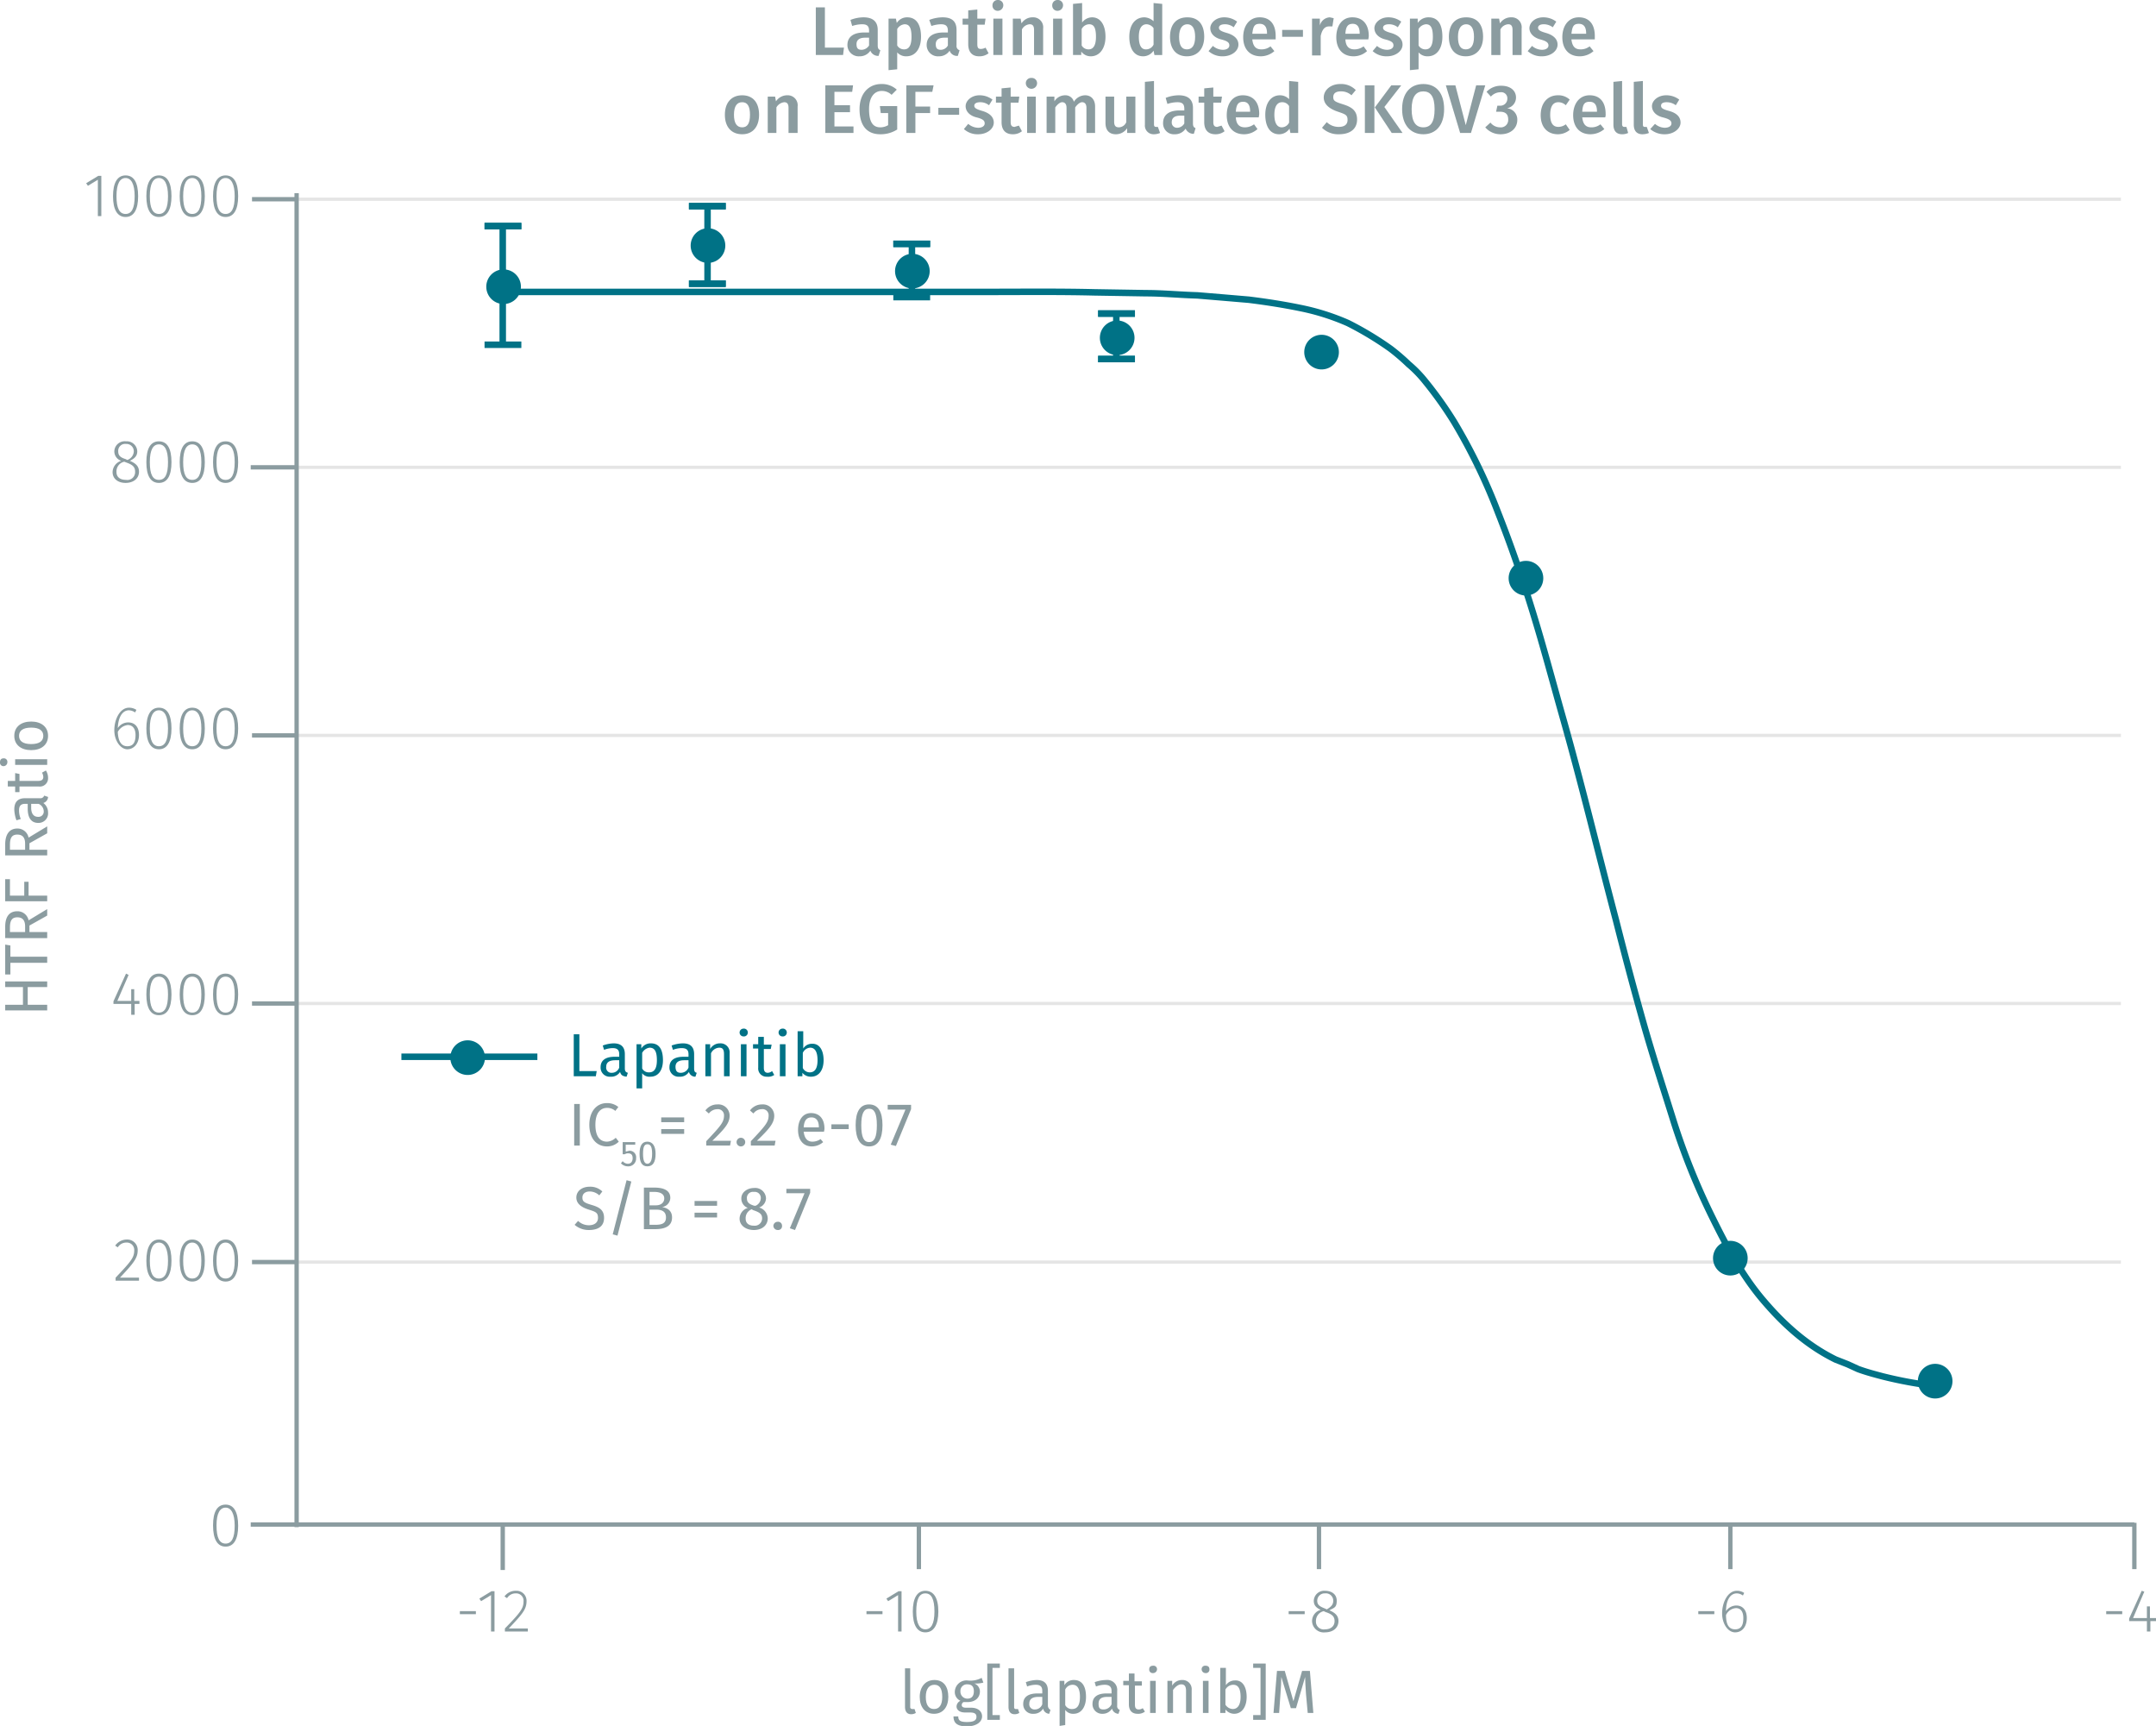 <svg xmlns="http://www.w3.org/2000/svg" xmlns:xlink="http://www.w3.org/1999/xlink" viewBox="0 0 497.9 398.5"><defs><symbol id="_1-deep-blue-circle" data-name="1-deep-blue-circle" viewBox="0 0 8 8"><path d="M8,4A4,4,0,1,1,4,0,4,4,0,0,1,8,4" fill="#007286"/></symbol></defs><title>assay-validation_her2-phospho-y1221-1222-5</title><line x1="68.9" y1="291.4" x2="489.8" y2="291.4" fill="none" stroke="#e5e5e5" stroke-miterlimit="10" stroke-width="0.75"/><line x1="68.9" y1="231.7" x2="489.8" y2="231.7" fill="none" stroke="#e5e5e5" stroke-miterlimit="10" stroke-width="0.75"/><line x1="68.9" y1="169.8" x2="489.8" y2="169.8" fill="none" stroke="#e5e5e5" stroke-miterlimit="10" stroke-width="0.75"/><line x1="68.9" y1="46" x2="489.8" y2="46" fill="none" stroke="#e5e5e5" stroke-miterlimit="10" stroke-width="0.75"/><line x1="68.9" y1="107.9" x2="489.8" y2="107.9" fill="none" stroke="#e5e5e5" stroke-miterlimit="10" stroke-width="0.75"/><g style="isolation:isolate"><g style="isolation:isolate"><path d="M196,11.1l-.2,1.7h-6.3V1.8h2.1v9.3Z" transform="translate(-1.1 -0.1)" fill="#8b9ca0"/><path d="M204.4,11.7,204,13a1.9,1.9,0,0,1-1.9-1.2,2.9,2.9,0,0,1-2.5,1.3,2.6,2.6,0,0,1-2.8-2.6c0-1.9,1.4-2.9,3.9-2.9h1.1V7.2c0-1.1-.5-1.5-1.6-1.5a7.4,7.4,0,0,0-2.3.4l-.4-1.4a8.4,8.4,0,0,1,3-.6c2.3,0,3.3,1.1,3.3,2.9v3.6C203.8,11.3,204,11.5,204.4,11.7Zm-2.6-1.1V8.8h-.9c-1.3,0-2,.5-2,1.5s.4,1.3,1.2,1.3A2.1,2.1,0,0,0,201.8,10.6Z" transform="translate(-1.1 -0.1)" fill="#8b9ca0"/><path d="M213.8,8.6c0,2.6-1.2,4.5-3.4,4.5a2.7,2.7,0,0,1-2.1-.9v3.9l-2,.2V4.4H208l.2,1a2.8,2.8,0,0,1,2.4-1.3C212.8,4.1,213.8,5.9,213.8,8.6Zm-2.2,0c0-2.1-.5-2.9-1.6-2.9a2.2,2.2,0,0,0-1.7,1.1v3.8a1.8,1.8,0,0,0,1.6.9C211,11.5,211.6,10.6,211.6,8.6Z" transform="translate(-1.1 -0.1)" fill="#8b9ca0"/><path d="M222.7,11.7l-.4,1.3a1.8,1.8,0,0,1-1.9-1.2,2.9,2.9,0,0,1-2.5,1.3,2.6,2.6,0,0,1-2.8-2.6c0-1.9,1.4-2.9,3.9-2.9h1V7.2c0-1.1-.5-1.5-1.6-1.5a7.3,7.3,0,0,0-2.2.4l-.5-1.4a8.9,8.9,0,0,1,3.1-.6c2.3,0,3.2,1.1,3.2,2.9v3.6A1,1,0,0,0,222.7,11.7ZM220,10.6V8.8h-.8c-1.3,0-2,.5-2,1.5s.4,1.3,1.2,1.3A1.9,1.9,0,0,0,220,10.6Z" transform="translate(-1.1 -0.1)" fill="#8b9ca0"/><path d="M227.2,13.1c-1.6,0-2.5-1-2.5-2.8V5.8h-1.3V4.4h1.3V2.5l2.1-.2V4.4h1.9l-.2,1.4h-1.7v4.5c0,.8.2,1.1.8,1.1a2.3,2.3,0,0,0,1.1-.3l.7,1.3A3.4,3.4,0,0,1,227.2,13.1Z" transform="translate(-1.1 -0.1)" fill="#8b9ca0"/><path d="M232.8,1.3a1.3,1.3,0,0,1-1.3,1.3,1.2,1.2,0,0,1-1.2-1.3A1.2,1.2,0,0,1,231.5.1,1.2,1.2,0,0,1,232.8,1.3Zm-2.3,11.5V4.4h2.1v8.4Z" transform="translate(-1.1 -0.1)" fill="#8b9ca0"/><path d="M242,6.7v6.1h-2.1V7c0-1-.4-1.3-1-1.3a2.2,2.2,0,0,0-1.8,1.2v5.9H235V4.4h1.8l.2,1.1a3,3,0,0,1,2.6-1.4A2.3,2.3,0,0,1,242,6.7Z" transform="translate(-1.1 -0.1)" fill="#8b9ca0"/><path d="M246.6,1.3a1.3,1.3,0,0,1-1.3,1.3,1.2,1.2,0,0,1-1.2-1.3A1.2,1.2,0,0,1,245.3.1,1.2,1.2,0,0,1,246.6,1.3Zm-2.3,11.5V4.4h2.1v8.4Z" transform="translate(-1.1 -0.1)" fill="#8b9ca0"/><path d="M256.4,8.6c0,2.6-1.3,4.5-3.4,4.5a2.7,2.7,0,0,1-2.2-1.1v.8h-1.9V1l2.1-.2V5.3a2.9,2.9,0,0,1,2.3-1.2C255.2,4.1,256.4,5.8,256.4,8.6Zm-2.2,0c0-2.3-.6-2.9-1.6-2.9a2,2,0,0,0-1.7,1.1v3.8a1.8,1.8,0,0,0,1.6.9C253.5,11.5,254.2,10.7,254.2,8.6Z" transform="translate(-1.1 -0.1)" fill="#8b9ca0"/><path d="M269.5,12.8h-1.8l-.2-1a2.9,2.9,0,0,1-2.4,1.3c-2.1,0-3.2-1.8-3.2-4.5s1.3-4.5,3.5-4.5a3.3,3.3,0,0,1,2.1.9V.8l2,.2Zm-2-2.4V6.6a2.1,2.1,0,0,0-1.6-.9c-1.1,0-1.8.9-1.8,2.9s.6,2.9,1.6,2.9A1.9,1.9,0,0,0,267.5,10.4Z" transform="translate(-1.1 -0.1)" fill="#8b9ca0"/><path d="M279.2,8.6c0,2.7-1.5,4.5-4,4.5s-3.9-1.7-3.9-4.5,1.4-4.5,4-4.5S279.2,5.8,279.2,8.6Zm-5.8,0c0,2,.6,2.9,1.8,2.9s1.9-.9,1.9-2.9-.7-2.9-1.8-2.9S273.4,6.6,273.4,8.6Z" transform="translate(-1.1 -0.1)" fill="#8b9ca0"/><path d="M286.8,5.1,286,6.4a3.2,3.2,0,0,0-2-.7c-.9,0-1.4.3-1.4.8s.4.8,1.8,1.2,2.7,1.2,2.7,2.7-1.6,2.7-3.6,2.7a4.7,4.7,0,0,1-3.3-1.2l1-1.2a3.6,3.6,0,0,0,2.3.9c.9,0,1.5-.4,1.5-1s-.3-1-1.9-1.4-2.5-1.4-2.5-2.6,1.3-2.5,3.2-2.5A4.9,4.9,0,0,1,286.8,5.1Z" transform="translate(-1.1 -0.1)" fill="#8b9ca0"/><path d="M295.7,9.2h-5.4c.2,1.8,1,2.3,2.1,2.3a3.3,3.3,0,0,0,2.1-.7l.9,1.1a4.8,4.8,0,0,1-3.1,1.2c-2.7,0-4.1-1.8-4.1-4.4s1.4-4.6,3.8-4.6,3.7,1.6,3.7,4.3Zm-2-1.4c0-1.4-.5-2.2-1.7-2.2s-1.5.6-1.7,2.3h3.4Z" transform="translate(-1.1 -0.1)" fill="#8b9ca0"/><path d="M302,7V8.6h-4.8V7Z" transform="translate(-1.1 -0.1)" fill="#8b9ca0"/><path d="M309.1,4.3l-.3,1.9H308c-1,0-1.6.8-1.9,2.2v4.5h-2V4.4h1.8V6a2.5,2.5,0,0,1,2.3-1.9Z" transform="translate(-1.1 -0.1)" fill="#8b9ca0"/><path d="M317.1,9.2h-5.3c.1,1.8,1,2.3,2.1,2.3a3.5,3.5,0,0,0,2.1-.7l.8,1.1a4.6,4.6,0,0,1-3.1,1.2c-2.6,0-4-1.8-4-4.4s1.3-4.6,3.7-4.6,3.8,1.6,3.8,4.3C317.2,8.7,317.1,9,317.1,9.2Zm-2-1.4c0-1.4-.5-2.2-1.6-2.2s-1.6.6-1.7,2.3h3.3Z" transform="translate(-1.1 -0.1)" fill="#8b9ca0"/><path d="M324.7,5.1l-.8,1.3a3.2,3.2,0,0,0-2-.7c-.9,0-1.4.3-1.4.8s.4.8,1.8,1.2,2.7,1.2,2.7,2.7-1.6,2.7-3.6,2.7a4.7,4.7,0,0,1-3.3-1.2l1-1.2a3.6,3.6,0,0,0,2.3.9c.9,0,1.5-.4,1.5-1s-.3-1-1.9-1.4-2.5-1.4-2.5-2.6,1.3-2.5,3.2-2.5A4.9,4.9,0,0,1,324.7,5.1Z" transform="translate(-1.1 -0.1)" fill="#8b9ca0"/><path d="M334.2,8.6c0,2.6-1.2,4.5-3.4,4.5a2.7,2.7,0,0,1-2.1-.9v3.9l-2,.2V4.4h1.8v1A3,3,0,0,1,331,4.1C333.3,4.1,334.2,5.9,334.2,8.6Zm-2.2,0c0-2.1-.5-2.9-1.6-2.9a2.2,2.2,0,0,0-1.7,1.1v3.8a1.8,1.8,0,0,0,1.6.9C331.4,11.5,332,10.6,332,8.6Z" transform="translate(-1.1 -0.1)" fill="#8b9ca0"/><path d="M343.6,8.6c0,2.7-1.5,4.5-4,4.5s-3.9-1.7-3.9-4.5,1.4-4.5,4-4.5S343.6,5.8,343.6,8.6Zm-5.8,0c0,2,.6,2.9,1.8,2.9s1.9-.9,1.9-2.9-.7-2.9-1.8-2.9S337.8,6.6,337.8,8.6Z" transform="translate(-1.1 -0.1)" fill="#8b9ca0"/><path d="M352.5,6.7v6.1h-2.1V7c0-1-.4-1.3-1-1.3a2.2,2.2,0,0,0-1.8,1.2v5.9h-2.1V4.4h1.8l.2,1.1a3,3,0,0,1,2.6-1.4A2.3,2.3,0,0,1,352.5,6.7Z" transform="translate(-1.1 -0.1)" fill="#8b9ca0"/><path d="M360.5,5.1l-.8,1.3a3.5,3.5,0,0,0-2.1-.7c-.8,0-1.3.3-1.3.8s.4.8,1.8,1.2,2.7,1.2,2.7,2.7-1.6,2.7-3.6,2.7a4.7,4.7,0,0,1-3.3-1.2l1-1.2a3.6,3.6,0,0,0,2.3.9c.9,0,1.5-.4,1.5-1s-.4-1-1.9-1.4-2.5-1.4-2.5-2.6,1.2-2.5,3.2-2.5A4.9,4.9,0,0,1,360.5,5.1Z" transform="translate(-1.1 -0.1)" fill="#8b9ca0"/><path d="M369.4,9.2H364c.2,1.8,1,2.3,2.1,2.3a3.3,3.3,0,0,0,2.1-.7l.9,1.1a4.8,4.8,0,0,1-3.2,1.2c-2.6,0-4-1.8-4-4.4s1.4-4.6,3.8-4.6,3.7,1.6,3.7,4.3Zm-2-1.4c0-1.4-.5-2.2-1.7-2.2s-1.5.6-1.7,2.3h3.4Z" transform="translate(-1.1 -0.1)" fill="#8b9ca0"/></g><g style="isolation:isolate"><path d="M176.4,26.6c0,2.7-1.4,4.5-3.9,4.5s-4-1.7-4-4.5,1.5-4.5,4-4.5S176.4,23.8,176.4,26.6Zm-5.8,0c0,2,.7,2.9,1.9,2.9s1.8-.9,1.8-2.9-.6-2.9-1.8-2.9S170.6,24.6,170.6,26.6Z" transform="translate(-1.1 -0.1)" fill="#8b9ca0"/><path d="M185.3,24.7v6.1h-2.1V25c0-1-.4-1.3-1-1.3a2.4,2.4,0,0,0-1.8,1.2v5.9h-2V22.4h1.7l.2,1.1a3.1,3.1,0,0,1,2.6-1.4A2.3,2.3,0,0,1,185.3,24.7Z" transform="translate(-1.1 -0.1)" fill="#8b9ca0"/><path d="M193.8,21.3v3.1h3.6V26h-3.6v3.3h4.4v1.5h-6.5v-11h6.4l-.2,1.5Z" transform="translate(-1.1 -0.1)" fill="#8b9ca0"/><path d="M208.2,20.8,207,22a3.2,3.2,0,0,0-2.3-.9c-1.5,0-2.9,1.2-2.9,4.2s.9,4.2,2.6,4.2a3.5,3.5,0,0,0,1.8-.5V26.2h-1.7l-.2-1.6h4V30a7.1,7.1,0,0,1-3.9,1.1c-3.1,0-4.8-2-4.8-5.8s2.3-5.8,5-5.8A5.1,5.1,0,0,1,208.2,20.8Z" transform="translate(-1.1 -0.1)" fill="#8b9ca0"/><path d="M212.5,21.3v3.4h3.4v1.5h-3.4v4.6h-2.1v-11h6.3l-.3,1.5Z" transform="translate(-1.1 -0.1)" fill="#8b9ca0"/><path d="M222.6,25v1.6h-4.8V25Z" transform="translate(-1.1 -0.1)" fill="#8b9ca0"/><path d="M230.3,23.1l-.8,1.3a3.2,3.2,0,0,0-2-.7c-.9,0-1.4.3-1.4.8s.4.8,1.8,1.2,2.7,1.2,2.7,2.7-1.6,2.7-3.6,2.7a4.7,4.7,0,0,1-3.3-1.2l1-1.2a3.6,3.6,0,0,0,2.3.9c.9,0,1.5-.4,1.5-1s-.3-1-1.9-1.4-2.5-1.4-2.5-2.6,1.3-2.5,3.2-2.5A4.9,4.9,0,0,1,230.3,23.1Z" transform="translate(-1.1 -0.1)" fill="#8b9ca0"/><path d="M235,31.1c-1.7,0-2.6-1-2.6-2.8V23.8h-1.3V22.4h1.3V20.5l2.1-.2v2.1h2l-.2,1.4h-1.8v4.5c0,.8.3,1.1.9,1.1l1-.3.7,1.3A3.3,3.3,0,0,1,235,31.1Z" transform="translate(-1.1 -0.1)" fill="#8b9ca0"/><path d="M240.6,19.3a1.3,1.3,0,0,1-1.3,1.3,1.3,1.3,0,0,1-1.3-1.3,1.2,1.2,0,0,1,1.3-1.2A1.2,1.2,0,0,1,240.6,19.3Zm-2.3,11.5V22.4h2v8.4Z" transform="translate(-1.1 -0.1)" fill="#8b9ca0"/><path d="M254,24.7v6.1h-2V25c0-1-.5-1.3-1-1.3s-1.1.5-1.6,1.2v5.9h-2V25c0-1-.5-1.3-1-1.3s-1.1.5-1.6,1.2v5.9h-2V22.4h1.8v1.1a2.9,2.9,0,0,1,2.5-1.4,2,2,0,0,1,2,1.5,3.1,3.1,0,0,1,2.6-1.5C253.1,22.1,254,23.1,254,24.7Z" transform="translate(-1.1 -0.1)" fill="#8b9ca0"/><path d="M261.4,30.8V29.7a3.1,3.1,0,0,1-2.6,1.4c-1.6,0-2.4-1-2.4-2.6V22.4h2v5.8c0,1,.4,1.3,1.1,1.3a1.9,1.9,0,0,0,1.7-1.2V22.4h2.1v8.4Z" transform="translate(-1.1 -0.1)" fill="#8b9ca0"/><path d="M268.1,29.4h.4l.5,1.4a3.7,3.7,0,0,1-1.5.3,2,2,0,0,1-2-2.2V19l2.1-.2v10C267.6,29.2,267.7,29.4,268.1,29.4Z" transform="translate(-1.1 -0.1)" fill="#8b9ca0"/><path d="M277.2,29.7l-.4,1.3a2,2,0,0,1-1.9-1.2,2.9,2.9,0,0,1-2.5,1.3,2.5,2.5,0,0,1-2.7-2.6c0-1.9,1.4-2.9,3.8-2.9h1.1v-.4c0-1.1-.5-1.5-1.6-1.5a7.4,7.4,0,0,0-2.3.4l-.4-1.4a8.4,8.4,0,0,1,3-.6c2.3,0,3.3,1.1,3.3,2.9v3.6C276.6,29.3,276.8,29.5,277.2,29.7Zm-2.6-1.1V26.8h-.9c-1.3,0-2,.5-2,1.5a1.2,1.2,0,0,0,1.2,1.3A1.9,1.9,0,0,0,274.6,28.6Z" transform="translate(-1.1 -0.1)" fill="#8b9ca0"/><path d="M281.8,31.1c-1.7,0-2.6-1-2.6-2.8V23.8h-1.3V22.4h1.3V20.5l2.1-.2v2.1h2l-.2,1.4h-1.8v4.5c0,.8.3,1.1.9,1.1l1-.3.7,1.3A3.3,3.3,0,0,1,281.8,31.1Z" transform="translate(-1.1 -0.1)" fill="#8b9ca0"/><path d="M291.8,27.2h-5.3c.1,1.8,1,2.3,2.1,2.3a3.5,3.5,0,0,0,2.1-.7l.8,1.1a4.6,4.6,0,0,1-3.1,1.2c-2.6,0-4-1.8-4-4.4s1.3-4.6,3.7-4.6,3.8,1.6,3.8,4.3C291.9,26.7,291.8,27,291.8,27.2Zm-2-1.4c0-1.4-.5-2.2-1.6-2.2s-1.6.6-1.7,2.3h3.3Z" transform="translate(-1.1 -0.1)" fill="#8b9ca0"/><path d="M300.9,30.8h-1.8l-.2-1a2.9,2.9,0,0,1-2.4,1.3c-2.1,0-3.2-1.8-3.2-4.5s1.3-4.5,3.4-4.5a2.9,2.9,0,0,1,2.1.9V18.8l2.1.2Zm-2.1-2.4V24.6a1.8,1.8,0,0,0-1.6-.9c-1.1,0-1.8.9-1.8,2.9s.7,2.9,1.7,2.9A1.9,1.9,0,0,0,298.8,28.4Z" transform="translate(-1.1 -0.1)" fill="#8b9ca0"/><path d="M314.2,20.9l-1,1.2a3.5,3.5,0,0,0-2.5-.9c-1,0-1.7.4-1.7,1.3s.4,1.1,2.3,1.7,3.2,1.4,3.2,3.5-1.5,3.4-4.2,3.4a5.3,5.3,0,0,1-3.9-1.5l1.1-1.3a3.9,3.9,0,0,0,2.8,1.1c1.2,0,2-.5,2-1.6s-.4-1.3-2.2-1.9-3.3-1.6-3.3-3.3,1.6-3.1,3.8-3.1A4.7,4.7,0,0,1,314.2,20.9Z" transform="translate(-1.1 -0.1)" fill="#8b9ca0"/><path d="M316.3,30.8v-11h2.2v11Zm8.7,0h-2.5l-3.9-5.9,3.8-5.1h2.3l-3.9,5Z" transform="translate(-1.1 -0.1)" fill="#8b9ca0"/><path d="M334.6,25.3c0,3.7-1.9,5.8-4.8,5.8s-4.9-2.1-4.9-5.8,1.9-5.8,4.9-5.8S334.6,21.6,334.6,25.3Zm-7.5,0c0,3,1,4.2,2.7,4.2s2.6-1.2,2.6-4.2-1-4.1-2.6-4.1S327.1,22.3,327.1,25.3Z" transform="translate(-1.1 -0.1)" fill="#8b9ca0"/><path d="M338.3,30.8l-3.3-11h2.2l2.4,9.2,2.4-9.2h2.1l-3.3,11Z" transform="translate(-1.1 -0.1)" fill="#8b9ca0"/><path d="M351.2,22.6a2.5,2.5,0,0,1-2.1,2.5,2.6,2.6,0,0,1,2.4,2.7c0,1.8-1.4,3.3-3.9,3.3a4.6,4.6,0,0,1-3.5-1.6l1.2-1.1a2.8,2.8,0,0,0,2.2,1.1,1.7,1.7,0,0,0,1.9-1.8c0-1.3-.7-1.8-1.9-1.8h-.9l.3-1.4h.6a1.6,1.6,0,0,0,1.7-1.6,1.4,1.4,0,0,0-1.6-1.5,3,3,0,0,0-2.2,1l-1-1.1a4.5,4.5,0,0,1,3.4-1.4C350,19.9,351.2,21.1,351.2,22.6Z" transform="translate(-1.1 -0.1)" fill="#8b9ca0"/><path d="M363.6,23.1l-.9,1.3a2.5,2.5,0,0,0-1.7-.7c-1.2,0-1.9.9-1.9,2.9s.7,2.8,1.9,2.8a2.9,2.9,0,0,0,1.7-.6l.9,1.3a4.3,4.3,0,0,1-2.7,1c-2.5,0-4-1.7-4-4.4s1.5-4.6,4-4.6A3.8,3.8,0,0,1,363.6,23.1Z" transform="translate(-1.1 -0.1)" fill="#8b9ca0"/><path d="M371.8,27.2h-5.3c.2,1.8,1,2.3,2.1,2.3a3.3,3.3,0,0,0,2.1-.7l.9,1.1a5,5,0,0,1-3.2,1.2c-2.6,0-4-1.8-4-4.4s1.4-4.6,3.8-4.6,3.7,1.6,3.7,4.3A1.9,1.9,0,0,1,371.8,27.2Zm-1.9-1.4c0-1.4-.5-2.2-1.7-2.2s-1.6.6-1.7,2.3h3.4Z" transform="translate(-1.1 -0.1)" fill="#8b9ca0"/><path d="M376.2,29.4h.5l.4,1.4a3.2,3.2,0,0,1-1.4.3c-1.3,0-2-.8-2-2.2V19l2-.2v10C375.7,29.2,375.9,29.4,376.2,29.4Z" transform="translate(-1.1 -0.1)" fill="#8b9ca0"/><path d="M380.9,29.4h.5l.5,1.4a4,4,0,0,1-1.5.3c-1.3,0-2-.8-2-2.2V19l2.1-.2v10C380.5,29.2,380.6,29.4,380.9,29.4Z" transform="translate(-1.1 -0.1)" fill="#8b9ca0"/><path d="M388.9,23.1l-.8,1.3a3.5,3.5,0,0,0-2.1-.7c-.9,0-1.3.3-1.3.8s.3.8,1.8,1.2,2.7,1.2,2.7,2.7-1.7,2.7-3.6,2.7a5,5,0,0,1-3.4-1.2l1.1-1.2a3.6,3.6,0,0,0,2.2.9c1,0,1.6-.4,1.6-1s-.4-1-2-1.4-2.5-1.4-2.5-2.6,1.3-2.5,3.3-2.5A4.9,4.9,0,0,1,388.9,23.1Z" transform="translate(-1.1 -0.1)" fill="#8b9ca0"/></g></g><g style="isolation:isolate"><path d="M111,372.1v.7h-3.7v-.7Z" transform="translate(-1.1 -0.1)" fill="#8b9ca0"/><path d="M114.5,376.8v-8.4l-2.3,1.4-.4-.6,2.8-1.7h.7v9.3Z" transform="translate(-1.1 -0.1)" fill="#8b9ca0"/><path d="M122.7,369.8c0,1.9-1,3-4.1,6.3H123v.7h-5.3v-.7c3.5-3.6,4.3-4.6,4.3-6.2a1.7,1.7,0,0,0-1.8-1.9,2.3,2.3,0,0,0-2,1.1l-.6-.4a3.2,3.2,0,0,1,2.7-1.3A2.3,2.3,0,0,1,122.7,369.8Z" transform="translate(-1.1 -0.1)" fill="#8b9ca0"/></g><g style="isolation:isolate"><path d="M204.9,372.1v.7h-3.7v-.7Z" transform="translate(-1.1 -0.1)" fill="#8b9ca0"/><path d="M208.5,376.8v-8.4l-2.3,1.4-.4-.6,2.8-1.7h.7v9.3Z" transform="translate(-1.1 -0.1)" fill="#8b9ca0"/><path d="M217.8,372.2c0,3.1-1.1,4.8-3,4.8s-2.9-1.7-2.9-4.8,1-4.8,2.9-4.8S217.8,369,217.8,372.2Zm-5.1,0c0,2.8.8,4.1,2.1,4.1s2.1-1.2,2.1-4.1-.7-4.2-2.1-4.2S212.7,369.3,212.7,372.2Z" transform="translate(-1.1 -0.1)" fill="#8b9ca0"/></g><g style="isolation:isolate"><path d="M302.4,372.1v.7h-3.7v-.7Z" transform="translate(-1.1 -0.1)" fill="#8b9ca0"/><path d="M310.2,374.4c0,1.6-1.3,2.6-3.1,2.6a2.7,2.7,0,0,1-3-2.6,2.7,2.7,0,0,1,2-2.6c-1.1-.5-1.6-1.1-1.6-2.1a2.4,2.4,0,0,1,2.6-2.3c1.4,0,2.7.7,2.7,2.3s-.6,1.6-1.7,2.2C309.5,372.5,310.2,373.2,310.2,374.4Zm-.9,0c0-1.1-.6-1.6-2.1-2.1l-.4-.2a2.3,2.3,0,0,0-1.8,2.3,1.8,1.8,0,0,0,2.1,1.9C308.4,376.3,309.3,375.6,309.3,374.4Zm-2.2-2.9.4.2c1-.6,1.5-1.1,1.5-2a1.7,1.7,0,0,0-1.9-1.7,1.7,1.7,0,0,0-1.8,1.7C305.3,370.6,305.8,371,307.1,371.5Z" transform="translate(-1.1 -0.1)" fill="#8b9ca0"/></g><g style="isolation:isolate"><path d="M397,372.1v.7h-3.7v-.7Z" transform="translate(-1.1 -0.1)" fill="#8b9ca0"/><path d="M404.5,373.7c0,2-1.1,3.3-2.7,3.3s-3-1.9-3-4.4,1.3-5.2,3.4-5.2a2.9,2.9,0,0,1,1.7.5l-.3.6a2.4,2.4,0,0,0-1.4-.5c-1.6,0-2.5,1.7-2.5,4.1a2.9,2.9,0,0,1,2.4-1.3C403.4,370.8,404.5,371.7,404.5,373.7Zm-.8,0c0-1.6-.7-2.3-1.7-2.3a2.7,2.7,0,0,0-2.3,1.6c0,2.1.6,3.3,2.1,3.3S403.7,375.2,403.7,373.7Z" transform="translate(-1.1 -0.1)" fill="#8b9ca0"/></g><g style="isolation:isolate"><path d="M491.2,372.1v.7h-3.7v-.7Z" transform="translate(-1.1 -0.1)" fill="#8b9ca0"/><path d="M497.7,374.4v2.4h-.8v-2.4h-4.1v-.6l2.9-6.4.6.2-2.6,6.1h3.2V371h.7v2.7H499v.7Z" transform="translate(-1.1 -0.1)" fill="#8b9ca0"/></g><g style="isolation:isolate"><path d="M56.1,352.4c0,3.1-1,4.8-2.9,4.8s-2.9-1.7-2.9-4.9,1-4.8,2.9-4.8S56.1,349.2,56.1,352.4Zm-5-.1c0,2.9.7,4.2,2.1,4.2s2.1-1.3,2.1-4.1-.8-4.2-2.1-4.2S51.1,349.5,51.1,352.3Z" transform="translate(-1.1 -0.1)" fill="#8b9ca0"/></g><g style="isolation:isolate"><path d="M32.9,288.8c0,1.8-1,3-4.1,6.3h4.4v.7H27.8v-.7c3.5-3.7,4.3-4.6,4.3-6.3a1.7,1.7,0,0,0-1.8-1.8,2.3,2.3,0,0,0-2,1.1l-.6-.4a3.3,3.3,0,0,1,2.7-1.4A2.4,2.4,0,0,1,32.9,288.8Z" transform="translate(-1.1 -0.1)" fill="#8b9ca0"/><path d="M40.7,291.2c0,3.1-1,4.8-2.9,4.8s-2.9-1.7-2.9-4.8,1-4.9,2.9-4.9S40.7,288,40.7,291.2Zm-5,0c0,2.8.7,4.1,2.1,4.1s2.1-1.3,2.1-4.1-.8-4.2-2.1-4.2S35.7,288.3,35.7,291.2Z" transform="translate(-1.1 -0.1)" fill="#8b9ca0"/><path d="M48.4,291.2c0,3.1-1,4.8-2.9,4.8s-2.9-1.7-2.9-4.8,1-4.9,2.9-4.9S48.4,288,48.4,291.2Zm-5,0c0,2.8.7,4.1,2.1,4.1s2.1-1.3,2.1-4.1-.8-4.2-2.1-4.2S43.4,288.3,43.4,291.2Z" transform="translate(-1.1 -0.1)" fill="#8b9ca0"/><path d="M56.1,291.2c0,3.1-1,4.8-2.9,4.8s-2.9-1.7-2.9-4.8,1-4.9,2.9-4.9S56.1,288,56.1,291.2Zm-5,0c0,2.8.7,4.1,2.1,4.1s2.1-1.3,2.1-4.1-.8-4.2-2.1-4.2S51.1,288.3,51.1,291.2Z" transform="translate(-1.1 -0.1)" fill="#8b9ca0"/></g><g style="isolation:isolate"><path d="M32.2,231.9v2.5h-.8v-2.5H27.3v-.6l2.9-6.4.6.3-2.6,6h3.2v-2.7h.7v2.7h1.2v.7Z" transform="translate(-1.1 -0.1)" fill="#8b9ca0"/><path d="M40.7,229.7c0,3.2-1,4.8-2.9,4.8s-2.9-1.6-2.9-4.8,1-4.8,2.9-4.8S40.7,226.6,40.7,229.7Zm-5,0c0,2.9.7,4.2,2.1,4.2s2.1-1.3,2.1-4.2-.8-4.1-2.1-4.1S35.7,226.8,35.7,229.7Z" transform="translate(-1.1 -0.1)" fill="#8b9ca0"/><path d="M48.4,229.7c0,3.2-1,4.8-2.9,4.8s-2.9-1.6-2.9-4.8,1-4.8,2.9-4.8S48.4,226.6,48.4,229.7Zm-5,0c0,2.9.7,4.2,2.1,4.2s2.1-1.3,2.1-4.2-.8-4.1-2.1-4.1S43.4,226.8,43.4,229.7Z" transform="translate(-1.1 -0.1)" fill="#8b9ca0"/><path d="M56.1,229.7c0,3.2-1,4.8-2.9,4.8s-2.9-1.6-2.9-4.8,1-4.8,2.9-4.8S56.1,226.6,56.1,229.7Zm-5,0c0,2.9.7,4.2,2.1,4.2s2.1-1.3,2.1-4.2-.8-4.1-2.1-4.1S51.1,226.8,51.1,229.7Z" transform="translate(-1.1 -0.1)" fill="#8b9ca0"/></g><g style="isolation:isolate"><path d="M33.2,169.8c0,2-1.2,3.3-2.7,3.3s-3-1.9-3-4.4,1.3-5.2,3.4-5.2a3.1,3.1,0,0,1,1.7.5l-.3.6a2.7,2.7,0,0,0-1.4-.5c-1.6,0-2.5,1.7-2.6,4.1a2.9,2.9,0,0,1,2.4-1.3C32.1,166.9,33.2,167.8,33.2,169.8Zm-.8,0c0-1.6-.8-2.3-1.8-2.3a3,3,0,0,0-2.3,1.6c.1,2,.7,3.3,2.2,3.3S32.4,171.3,32.4,169.8Z" transform="translate(-1.1 -0.1)" fill="#8b9ca0"/><path d="M40.7,168.3c0,3.1-1,4.8-2.9,4.8s-2.9-1.7-2.9-4.8,1-4.8,2.9-4.8S40.7,165.1,40.7,168.3Zm-5,0c0,2.8.7,4.1,2.1,4.1s2.1-1.3,2.1-4.1-.8-4.2-2.1-4.2S35.7,165.4,35.7,168.3Z" transform="translate(-1.1 -0.1)" fill="#8b9ca0"/><path d="M48.4,168.3c0,3.1-1,4.8-2.9,4.8s-2.9-1.7-2.9-4.8,1-4.8,2.9-4.8S48.4,165.1,48.4,168.3Zm-5,0c0,2.8.7,4.1,2.1,4.1s2.1-1.3,2.1-4.1-.8-4.2-2.1-4.2S43.4,165.4,43.4,168.3Z" transform="translate(-1.1 -0.1)" fill="#8b9ca0"/><path d="M56.1,168.3c0,3.1-1,4.8-2.9,4.8s-2.9-1.7-2.9-4.8,1-4.8,2.9-4.8S56.1,165.1,56.1,168.3Zm-5,0c0,2.8.7,4.1,2.1,4.1s2.1-1.3,2.1-4.1-.8-4.2-2.1-4.2S51.1,165.4,51.1,168.3Z" transform="translate(-1.1 -0.1)" fill="#8b9ca0"/></g><g style="isolation:isolate"><path d="M33.2,109c0,1.6-1.3,2.6-3.1,2.6s-3-1-3-2.5a2.8,2.8,0,0,1,2-2.6,2.3,2.3,0,0,1-1.6-2.2,2.4,2.4,0,0,1,2.7-2.3,2.4,2.4,0,0,1,2.6,2.3c0,1-.5,1.6-1.7,2.2C32.5,107.1,33.2,107.8,33.2,109Zm-.9,0c0-1.1-.6-1.6-2-2.1l-.5-.2a2.3,2.3,0,0,0-1.8,2.4c0,1.2.9,1.8,2.2,1.8A1.8,1.8,0,0,0,32.3,109Zm-2.2-2.9.4.2a2.2,2.2,0,0,0,1.5-2,1.7,1.7,0,0,0-1.8-1.7,1.6,1.6,0,0,0-1.8,1.7C28.4,105.2,28.8,105.7,30.1,106.1Z" transform="translate(-1.1 -0.1)" fill="#8b9ca0"/><path d="M40.7,106.8c0,3.2-1,4.8-2.9,4.8s-2.9-1.6-2.9-4.8,1-4.8,2.9-4.8S40.7,103.6,40.7,106.8Zm-5,0c0,2.9.7,4.1,2.1,4.1s2.1-1.2,2.1-4.1-.8-4.1-2.1-4.1S35.7,103.9,35.7,106.8Z" transform="translate(-1.1 -0.1)" fill="#8b9ca0"/><path d="M48.4,106.8c0,3.2-1,4.8-2.9,4.8s-2.9-1.6-2.9-4.8,1-4.8,2.9-4.8S48.4,103.6,48.4,106.8Zm-5,0c0,2.9.7,4.1,2.1,4.1s2.1-1.2,2.1-4.1-.8-4.1-2.1-4.1S43.4,103.9,43.4,106.8Z" transform="translate(-1.1 -0.1)" fill="#8b9ca0"/><path d="M56.1,106.8c0,3.2-1,4.8-2.9,4.8s-2.9-1.6-2.9-4.8,1-4.8,2.9-4.8S56.1,103.6,56.1,106.8Zm-5,0c0,2.9.7,4.1,2.1,4.1s2.1-1.2,2.1-4.1-.8-4.1-2.1-4.1S51.1,103.9,51.1,106.8Z" transform="translate(-1.1 -0.1)" fill="#8b9ca0"/></g><g style="isolation:isolate"><path d="M23.7,50V41.6L21.4,43l-.4-.6,2.8-1.7h.7V50Z" transform="translate(-1.1 -0.1)" fill="#8b9ca0"/><path d="M33,45.4c0,3.1-1,4.8-2.9,4.8s-2.9-1.7-2.9-4.8,1-4.8,2.9-4.8S33,42.2,33,45.4Zm-5,0c0,2.8.7,4.1,2.1,4.1s2.1-1.3,2.1-4.1-.8-4.2-2.1-4.2S28,42.5,28,45.4Z" transform="translate(-1.1 -0.1)" fill="#8b9ca0"/><path d="M40.7,45.4c0,3.1-1,4.8-2.9,4.8s-2.9-1.7-2.9-4.8,1-4.8,2.9-4.8S40.7,42.2,40.7,45.4Zm-5,0c0,2.8.7,4.1,2.1,4.1s2.1-1.3,2.1-4.1-.8-4.2-2.1-4.2S35.7,42.5,35.7,45.4Z" transform="translate(-1.1 -0.1)" fill="#8b9ca0"/><path d="M48.4,45.4c0,3.1-1,4.8-2.9,4.8s-2.9-1.7-2.9-4.8,1-4.8,2.9-4.8S48.4,42.2,48.4,45.4Zm-5,0c0,2.8.7,4.1,2.1,4.1s2.1-1.3,2.1-4.1-.8-4.2-2.1-4.2S43.4,42.5,43.4,45.4Z" transform="translate(-1.1 -0.1)" fill="#8b9ca0"/><path d="M56.1,45.4c0,3.1-1,4.8-2.9,4.8s-2.9-1.7-2.9-4.8,1-4.8,2.9-4.8S56.1,42.2,56.1,45.4Zm-5,0c0,2.8.7,4.1,2.1,4.1s2.1-1.3,2.1-4.1-.8-4.2-2.1-4.2S51.1,42.5,51.1,45.4Z" transform="translate(-1.1 -0.1)" fill="#8b9ca0"/></g><line x1="116.1" y1="52.2" x2="116.1" y2="79.6" fill="none" stroke="#007286" stroke-miterlimit="10" stroke-width="1.5"/><line x1="111.9" y1="52.2" x2="120.4" y2="52.2" fill="none" stroke="#007286" stroke-miterlimit="10" stroke-width="1.5"/><line x1="120.4" y1="52.2" x2="111.9" y2="52.2" fill="none" stroke="#007286" stroke-miterlimit="10" stroke-width="1.5"/><line x1="120.4" y1="79.6" x2="111.9" y2="79.6" fill="none" stroke="#007286" stroke-miterlimit="10" stroke-width="1.5"/><line x1="163.4" y1="47.6" x2="163.4" y2="65.5" fill="none" stroke="#007286" stroke-miterlimit="10" stroke-width="1.5"/><line x1="159.1" y1="47.6" x2="167.6" y2="47.6" fill="none" stroke="#007286" stroke-miterlimit="10" stroke-width="1.5"/><line x1="167.6" y1="47.6" x2="159.1" y2="47.6" fill="none" stroke="#007286" stroke-miterlimit="10" stroke-width="1.5"/><line x1="159.1" y1="65.5" x2="167.6" y2="65.5" fill="none" stroke="#007286" stroke-miterlimit="10" stroke-width="1.5"/><line x1="167.6" y1="65.5" x2="159.1" y2="65.5" fill="none" stroke="#007286" stroke-miterlimit="10" stroke-width="1.5"/><line x1="210.6" y1="56.3" x2="210.6" y2="68.6" fill="none" stroke="#007286" stroke-miterlimit="10" stroke-width="1.5"/><line x1="206.3" y1="56.3" x2="214.8" y2="56.3" fill="none" stroke="#007286" stroke-miterlimit="10" stroke-width="1.5"/><line x1="214.8" y1="56.3" x2="206.3" y2="56.3" fill="none" stroke="#007286" stroke-miterlimit="10" stroke-width="1.5"/><line x1="214.8" y1="68.6" x2="206.3" y2="68.6" fill="none" stroke="#007286" stroke-miterlimit="10" stroke-width="1.5"/><line x1="257.8" y1="72.4" x2="257.8" y2="82.9" fill="none" stroke="#007286" stroke-miterlimit="10" stroke-width="1.5"/><line x1="253.6" y1="72.4" x2="262.1" y2="72.4" fill="none" stroke="#007286" stroke-miterlimit="10" stroke-width="1.5"/><line x1="262.1" y1="72.4" x2="253.6" y2="72.4" fill="none" stroke="#007286" stroke-miterlimit="10" stroke-width="1.5"/><line x1="253.6" y1="82.9" x2="262.1" y2="82.9" fill="none" stroke="#007286" stroke-miterlimit="10" stroke-width="1.5"/><line x1="262.1" y1="82.9" x2="253.6" y2="82.9" fill="none" stroke="#007286" stroke-miterlimit="10" stroke-width="1.5"/><path d="M447.8,320.1a95.8,95.8,0,0,1-11.9-2.2c-1.9-.5-3.8-1-5.7-1.7l-2.4-1.1L425,314c-6.7-3.3-12.1-8.2-16.9-13.9s-8.3-12.3-11.6-19a157.7,157.7,0,0,1-8.8-21.8c-2.4-7.7-4.9-15.3-7.1-23.1s-4.3-15.7-6.3-23.6c-4.2-15.9-8-31.8-12.5-47.6-2.2-7.8-4.3-15.7-6.7-23.5s-5.1-15.6-8.1-23.2a133.1,133.1,0,0,0-10.1-20.8,89,89,0,0,0-6.7-9.4,27.9,27.9,0,0,0-3.8-3.9,47.1,47.1,0,0,0-4.2-3.6,74.9,74.9,0,0,0-9.8-5.9,53.1,53.1,0,0,0-11.1-3.5c-3.9-.8-7.8-1.4-11.8-1.9l-5.9-.5-6-.5c-3.9-.1-7.9-.5-11.8-.5l-12.1-.2c-8.3-.2-16.5-.1-24.8-.1H117.1" transform="translate(-1.1 -0.1)" fill="none" stroke="#007286" stroke-miterlimit="10" stroke-width="1.5"/><g style="isolation:isolate"><path d="M211.8,394.7h.5l.3.9a2,2,0,0,1-1.1.3c-.9,0-1.4-.6-1.4-1.7v-8.9h1.2v9C211.3,394.5,211.5,394.7,211.8,394.7Z" transform="translate(-1.1 -0.1)" fill="#8b9ca0"/><path d="M220.1,391.9c0,2.3-1.2,3.9-3.3,3.9s-3.3-1.6-3.3-3.9,1.3-3.9,3.4-3.9S220.1,389.5,220.1,391.9Zm-5.2,0c0,1.9.7,2.8,1.9,2.8s1.9-.9,1.9-2.8-.6-2.8-1.8-2.8S214.9,390,214.9,391.9Z" transform="translate(-1.1 -0.1)" fill="#8b9ca0"/><path d="M226.1,388.8a2,2,0,0,1,1.3,1.8c0,1.5-1.1,2.5-2.9,2.5h-.9a.8.8,0,0,0-.4.7c0,.3.2.6,1,.6h1.2c1.5,0,2.5.8,2.5,2s-1.2,2.3-3.5,2.3-3.1-.8-3.1-2.3h1.1c0,.9.4,1.3,2,1.3s2.2-.4,2.2-1.2-.6-1-1.5-1H224c-1.4,0-2-.7-2-1.4a1.5,1.5,0,0,1,.9-1.3,2.2,2.2,0,0,1-1.3-2.1,2.7,2.7,0,0,1,2.9-2.6,5.5,5.5,0,0,0,3.3-.6l.4,1.1A6.6,6.6,0,0,1,226.1,388.8Zm-3.2,1.8a1.6,1.6,0,0,0,1.6,1.7c1,0,1.5-.6,1.5-1.7s-.5-1.6-1.5-1.6A1.5,1.5,0,0,0,222.9,390.6Z" transform="translate(-1.1 -0.1)" fill="#8b9ca0"/><path d="M230.3,385.2v10.9H232v1.1h-2.9v-13H232v1Z" transform="translate(-1.1 -0.1)" fill="#8b9ca0"/><path d="M235.7,394.7h.5l.3.9a2,2,0,0,1-1.1.3c-.9,0-1.4-.6-1.4-1.7v-8.9h1.3v9C235.3,394.5,235.4,394.7,235.7,394.7Z" transform="translate(-1.1 -0.1)" fill="#8b9ca0"/><path d="M243.7,394.9l-.3.9a1.5,1.5,0,0,1-1.4-1.2,2.5,2.5,0,0,1-2.2,1.2,2.2,2.2,0,0,1-2.4-2.3c0-1.6,1.2-2.4,3.3-2.4h1.1v-.6c0-1-.5-1.4-1.5-1.4a5.4,5.4,0,0,0-2,.4l-.3-1a7.9,7.9,0,0,1,2.5-.5c1.8,0,2.6.9,2.6,2.5v3.4A1.1,1.1,0,0,0,243.7,394.9Zm-1.9-1.3v-1.7h-.9c-1.4,0-2.1.5-2.1,1.6a1.2,1.2,0,0,0,1.3,1.3A1.8,1.8,0,0,0,241.8,393.6Z" transform="translate(-1.1 -0.1)" fill="#8b9ca0"/><path d="M251.9,391.9c0,2.2-1,3.9-2.9,3.9a2.2,2.2,0,0,1-1.9-.9v3.5l-1.3.2V388.2h1.1v1a2.5,2.5,0,0,1,2.2-1.2C251.1,388,251.9,389.6,251.9,391.9Zm-1.4,0c0-1.9-.6-2.8-1.7-2.8a1.9,1.9,0,0,0-1.7,1.1v3.6a1.7,1.7,0,0,0,1.6.9C249.9,394.7,250.5,393.8,250.5,391.9Z" transform="translate(-1.1 -0.1)" fill="#8b9ca0"/><path d="M259.7,394.9l-.3.9a1.6,1.6,0,0,1-1.5-1.2,2.5,2.5,0,0,1-2.2,1.2,2.2,2.2,0,0,1-2.3-2.3c0-1.6,1.2-2.4,3.2-2.4h1.2v-.6c0-1-.6-1.4-1.6-1.4a5.8,5.8,0,0,0-2,.4l-.3-1a8,8,0,0,1,2.6-.5,2.3,2.3,0,0,1,2.6,2.5v3.4A.9.9,0,0,0,259.7,394.9Zm-1.9-1.3v-1.7h-1c-1.4,0-2,.5-2,1.6s.4,1.3,1.2,1.3A2,2,0,0,0,257.8,393.6Z" transform="translate(-1.1 -0.1)" fill="#8b9ca0"/><path d="M263.8,395.8c-1.3,0-2-.8-2-2.2v-4.4h-1.3v-1h1.3v-1.7h1.3v1.8h1.7v1h-1.6v4.4c0,.7.2,1.1.9,1.1a1.6,1.6,0,0,0,.9-.3l.5.8A2.5,2.5,0,0,1,263.8,395.8Z" transform="translate(-1.1 -0.1)" fill="#8b9ca0"/><path d="M268.3,385.5a.9.9,0,0,1-.9.9.8.8,0,0,1-.9-.9c0-.5.3-.8.9-.8A.8.8,0,0,1,268.3,385.5Zm-1.6,10.1v-7.4H268v7.4Z" transform="translate(-1.1 -0.1)" fill="#8b9ca0"/><path d="M276.3,390.3v5.3H275v-5.1c0-1.1-.4-1.5-1.1-1.5s-1.4.6-1.9,1.3v5.3h-1.3v-7.4h1.1v1.1a2.6,2.6,0,0,1,2.3-1.3A2.1,2.1,0,0,1,276.3,390.3Z" transform="translate(-1.1 -0.1)" fill="#8b9ca0"/><path d="M280.4,385.5a.8.8,0,0,1-.9.9.9.9,0,0,1-.9-.9.8.8,0,0,1,.9-.8C280.1,384.7,280.4,385,280.4,385.5Zm-1.5,10.1v-7.4h1.3v7.4Z" transform="translate(-1.1 -0.1)" fill="#8b9ca0"/><path d="M289,391.9c0,2.3-1.1,3.9-2.9,3.9a2.6,2.6,0,0,1-2-1v.8h-1.2V385.2h1.3v4a2.5,2.5,0,0,1,2.1-1.1C287.9,388,289,389.4,289,391.9Zm-1.4,0c0-2.1-.7-2.8-1.7-2.8a2.1,2.1,0,0,0-1.8,1.1v3.5a2.1,2.1,0,0,0,1.7,1C286.8,394.7,287.6,393.9,287.6,391.9Z" transform="translate(-1.1 -0.1)" fill="#8b9ca0"/><path d="M290.5,397.2v-1.1h1.7V385.2h-1.7v-1h2.9v13Z" transform="translate(-1.1 -0.1)" fill="#8b9ca0"/><path d="M303.1,395.6l-.4-4.4c-.1-1.5-.2-3.1-.2-3.9l-2.1,7.2h-1.2l-2.2-7.2c0,1.1-.1,2.6-.2,4l-.3,4.3h-1.3l.8-9.7h1.8l2,7,2-7h1.8l.8,9.7Z" transform="translate(-1.1 -0.1)" fill="#8b9ca0"/></g><g style="isolation:isolate"><path d="M7.5,232.1H12v1.3H2.3v-1.3H6.4V228H2.3v-1.3H12V228H7.5Z" transform="translate(-1.1 -0.1)" fill="#8b9ca0"/><path d="M3.5,221H12v1.4H3.5v2.7H2.3v-6.9l1.2.2Z" transform="translate(-1.1 -0.1)" fill="#8b9ca0"/><path d="M7.9,215.3H12v1.4H2.3v-2.6c0-2.4,1-3.6,2.8-3.6a2.6,2.6,0,0,1,2.6,2.1L12,210v1.5l-4.1,2.3Zm-2.8-3.4c-1.2,0-1.7.7-1.7,2.3v1.1H6.9V214C6.9,212.7,6.4,211.9,5.1,211.9Z" transform="translate(-1.1 -0.1)" fill="#8b9ca0"/><path d="M3.4,206.9H6.7v-3.2h1v3.2H12v1.3H2.3v-5.1H3.4Z" transform="translate(-1.1 -0.1)" fill="#8b9ca0"/><path d="M7.9,196.3H12v1.3H2.3v-2.5c0-2.4,1-3.7,2.8-3.7a2.6,2.6,0,0,1,2.6,2.1l4.3-2.6v1.6l-4.1,2.3Zm-2.8-3.5c-1.2,0-1.7.7-1.7,2.3v1.2H6.9v-1.4C6.9,193.6,6.4,192.8,5.1,192.8Z" transform="translate(-1.1 -0.1)" fill="#8b9ca0"/><path d="M11.3,183.8l.9.3a1.5,1.5,0,0,1-1.1,1.4,2.7,2.7,0,0,1,1.1,2.2,2.2,2.2,0,0,1-2.3,2.4c-1.6,0-2.4-1.2-2.4-3.3v-1.1H6.9c-1,0-1.4.5-1.4,1.5a5.1,5.1,0,0,0,.4,2l-1,.3a7.9,7.9,0,0,1-.5-2.5c0-1.8.9-2.6,2.5-2.6h3.4A.9.9,0,0,0,11.3,183.8ZM10,185.7H8.3v.9c0,1.4.6,2.1,1.6,2.1a1.2,1.2,0,0,0,1.3-1.3A1.9,1.9,0,0,0,10,185.7Z" transform="translate(-1.1 -0.1)" fill="#8b9ca0"/><path d="M12.2,179.7a1.9,1.9,0,0,1-2.1,2H5.6V183h-1v-1.3H2.9v-1.3H4.6v-1.8l1,.2v1.6H10c.7,0,1.1-.3,1.1-.9a2.2,2.2,0,0,0-.3-1l.9-.5A3.1,3.1,0,0,1,12.2,179.7Z" transform="translate(-1.1 -0.1)" fill="#8b9ca0"/><path d="M1.9,175.2a.8.8,0,0,1,.9.9.9.9,0,0,1-.9.9.8.8,0,0,1-.8-.9C1.1,175.5,1.4,175.2,1.9,175.2ZM12,176.7H4.6v-1.3H12Z" transform="translate(-1.1 -0.1)" fill="#8b9ca0"/><path d="M8.3,166.7c2.3,0,3.9,1.2,3.9,3.3s-1.6,3.3-3.9,3.3-3.9-1.2-3.9-3.3S6,166.7,8.3,166.7Zm0,5.2c1.9,0,2.8-.7,2.8-1.9s-.9-1.9-2.8-1.9-2.8.7-2.8,1.9S6.4,171.9,8.3,171.9Z" transform="translate(-1.1 -0.1)" fill="#8b9ca0"/></g><line x1="68.5" y1="44.6" x2="68.5" y2="352.6" fill="none" stroke="#8b9ca0" stroke-miterlimit="10"/><line x1="492.9" y1="352" x2="68.1" y2="352" fill="none" stroke="#8b9ca0" stroke-miterlimit="10"/><g style="isolation:isolate"><path d="M138.9,247.4l-.2,1.2h-5.1v-9.7h1.3v8.5Z" transform="translate(-1.1 -0.1)" fill="#007286"/><path d="M146.1,247.8l-.3.9c-.8-.1-1.3-.3-1.5-1.1a2.4,2.4,0,0,1-2.2,1.1,2.1,2.1,0,0,1-2.3-2.2c0-1.6,1.2-2.4,3.2-2.4h1.1v-.6c0-1-.5-1.4-1.5-1.4a5.8,5.8,0,0,0-2,.4l-.3-1a7.9,7.9,0,0,1,2.5-.5c1.8,0,2.6.9,2.6,2.5v3.3C145.4,247.5,145.7,247.7,146.1,247.8Zm-2-1.2v-1.7h-.9q-2.1,0-2.1,1.5a1.2,1.2,0,0,0,1.3,1.4A1.8,1.8,0,0,0,144.1,246.6Z" transform="translate(-1.1 -0.1)" fill="#007286"/><path d="M154.2,244.9c0,2.2-1,3.8-2.9,3.8a2.1,2.1,0,0,1-1.9-.8v3.5h-1.3V241.2h1.1v1a2.5,2.5,0,0,1,2.2-1.2C153.4,241,154.2,242.5,154.2,244.9Zm-1.4,0c0-2-.5-2.9-1.7-2.9a2.3,2.3,0,0,0-1.7,1.2v3.6a1.7,1.7,0,0,0,1.6.9C152.2,247.7,152.8,246.8,152.8,244.9Z" transform="translate(-1.1 -0.1)" fill="#007286"/><path d="M162,247.8l-.3.9a1.5,1.5,0,0,1-1.5-1.1,2.4,2.4,0,0,1-2.2,1.1,2.1,2.1,0,0,1-2.3-2.2c0-1.6,1.2-2.4,3.2-2.4h1.2v-.6c0-1-.5-1.4-1.6-1.4a5.8,5.8,0,0,0-2,.4l-.3-1a8,8,0,0,1,2.6-.5c1.8,0,2.6.9,2.6,2.5v3.3C161.4,247.5,161.6,247.7,162,247.8Zm-1.9-1.2v-1.7h-1c-1.3,0-2,.5-2,1.5s.4,1.4,1.2,1.4A1.9,1.9,0,0,0,160.1,246.6Z" transform="translate(-1.1 -0.1)" fill="#007286"/><path d="M169.6,243.3v5.3h-1.3v-5.1c0-1.2-.4-1.5-1.1-1.5a2.2,2.2,0,0,0-1.9,1.3v5.3H164v-7.4h1.1v1.1a2.6,2.6,0,0,1,2.3-1.3A2.1,2.1,0,0,1,169.6,243.3Z" transform="translate(-1.1 -0.1)" fill="#007286"/><path d="M173.8,238.5a.9.9,0,0,1-1,.9.9.9,0,0,1,0-1.8A.9.9,0,0,1,173.8,238.5Zm-1.6,10.1v-7.4h1.3v7.4Z" transform="translate(-1.1 -0.1)" fill="#007286"/><path d="M178.2,248.7a1.9,1.9,0,0,1-2-2.1v-4.4H175v-1h1.2v-1.7h1.3v1.8h1.8l-.2,1h-1.6v4.4c0,.7.3,1.1.9,1.1a1.6,1.6,0,0,0,1-.4l.5.9A2.5,2.5,0,0,1,178.2,248.7Z" transform="translate(-1.1 -0.1)" fill="#007286"/><path d="M182.8,238.5a.9.9,0,0,1-1,.9.9.9,0,0,1,0-1.8A.9.9,0,0,1,182.8,238.5Zm-1.6,10.1v-7.4h1.3v7.4Z" transform="translate(-1.1 -0.1)" fill="#007286"/><path d="M191.3,244.9c0,2.3-1.1,3.8-2.9,3.8a2.5,2.5,0,0,1-2-.9v.8h-1.1V238.2h1.3v4a2.3,2.3,0,0,1,2-1.1C190.2,241,191.3,242.4,191.3,244.9Zm-1.4,0c0-2.1-.7-2.9-1.7-2.9a2,2,0,0,0-1.7,1.2v3.5a1.8,1.8,0,0,0,1.6,1C189.2,247.7,189.9,246.9,189.9,244.9Z" transform="translate(-1.1 -0.1)" fill="#007286"/></g><line x1="92.7" y1="244" x2="124.1" y2="244" fill="none" stroke="#007286" stroke-miterlimit="10" stroke-width="1.5"/><g style="isolation:isolate"><path d="M140.2,275.2l-.7.9a3.3,3.3,0,0,0-2.2-.9c-1,0-1.7.5-1.7,1.4s.4,1.2,2.1,1.7,2.9,1.1,2.9,3-1.3,2.8-3.5,2.8a4.9,4.9,0,0,1-3.3-1.2l.8-.9a3.6,3.6,0,0,0,2.5,1c1.1,0,2.1-.5,2.1-1.7s-.5-1.4-2.1-1.9-2.9-1.3-2.9-2.8,1.3-2.5,3.1-2.5A4,4,0,0,1,140.2,275.2Z" transform="translate(-1.1 -0.1)" fill="#8b9ca0"/><path d="M143.7,285.4l-1.1-.3,3.2-12.5,1.1.3Z" transform="translate(-1.1 -0.1)" fill="#8b9ca0"/><path d="M156.3,281.2c0,2-1.6,2.7-3.9,2.7h-2.6v-9.6h2.3c2.4,0,3.8.7,3.8,2.4a2.2,2.2,0,0,1-1.9,2.1C155.2,279,156.3,279.6,156.3,281.2Zm-5.2-2.8h1.5c1.1,0,1.9-.6,1.9-1.6s-.9-1.5-2.3-1.5h-1.1Zm3.8,2.8c0-1.4-1-1.8-2.2-1.8h-1.6v3.5h1.3C153.9,282.9,154.9,282.6,154.9,281.2Z" transform="translate(-1.1 -0.1)" fill="#8b9ca0"/><path d="M166.7,277.4v1.1h-5.2v-1.1Zm0,2.7v1.1h-5.2v-1.1Z" transform="translate(-1.1 -0.1)" fill="#8b9ca0"/><path d="M178.4,281.4c0,1.6-1.3,2.7-3.2,2.7s-3.3-1.1-3.3-2.6a2.6,2.6,0,0,1,1.9-2.5,2.3,2.3,0,0,1-1.5-2.2c0-1.5,1.5-2.4,2.9-2.4a2.5,2.5,0,0,1,2.8,2.4,2.3,2.3,0,0,1-1.6,2.1A2.7,2.7,0,0,1,178.4,281.4Zm-1.3,0c0-1-.6-1.4-2.1-1.9l-.3-.2a2.2,2.2,0,0,0-1.4,2.2c0,1,.7,1.6,1.9,1.6A1.7,1.7,0,0,0,177.1,281.4Zm-3.5-4.5c0,.9.7,1.3,1.7,1.6h.3a2,2,0,0,0,1.2-1.8,1.4,1.4,0,0,0-1.6-1.4A1.4,1.4,0,0,0,173.6,276.9Z" transform="translate(-1.1 -0.1)" fill="#8b9ca0"/><path d="M181.7,283.1a.9.9,0,0,1-1,1,1,1,0,0,1-1-1,1,1,0,0,1,1-.9A.9.9,0,0,1,181.7,283.1Z" transform="translate(-1.1 -0.1)" fill="#8b9ca0"/><path d="M184.7,284.1l-1.2-.4,3.4-8.1h-4.2v-1h5.5v.9Z" transform="translate(-1.1 -0.1)" fill="#8b9ca0"/></g><g style="isolation:isolate"><path d="M133.7,264.6V255H135v9.6Z" transform="translate(-1.1 -0.1)" fill="#8b9ca0"/><path d="M143.9,255.7l-.7.9a2.8,2.8,0,0,0-1.9-.7c-1.4,0-2.7,1-2.7,3.9s1.2,3.9,2.7,3.9a3.1,3.1,0,0,0,2-.9l.7.9a3.8,3.8,0,0,1-2.7,1.1c-2.4,0-4.1-1.8-4.1-5s1.8-5,4-5A4,4,0,0,1,143.9,255.7Z" transform="translate(-1.1 -0.1)" fill="#8b9ca0"/></g><g style="isolation:isolate"><path d="M145.6,264.4V266l.8-.2a1.5,1.5,0,0,1,1.6,1.7,1.8,1.8,0,0,1-1.9,1.9,2.2,2.2,0,0,1-1.6-.7l.4-.5a1.6,1.6,0,0,0,1.2.6c.7,0,1.1-.5,1.1-1.3s-.4-1.1-1-1.1a1.2,1.2,0,0,0-.8.2h-.5v-2.8h2.9v.6Z" transform="translate(-1.1 -0.1)" fill="#8b9ca0"/><path d="M152.5,266.5c0,1.9-.6,2.9-1.9,2.9s-1.8-1-1.8-2.9.6-2.8,1.8-2.8S152.5,264.7,152.5,266.5Zm-2.9,0c0,1.7.4,2.3,1,2.3s1.1-.6,1.1-2.3-.4-2.2-1.1-2.2S149.6,264.9,149.6,266.5Z" transform="translate(-1.1 -0.1)" fill="#8b9ca0"/></g><g style="isolation:isolate"><path d="M159.1,258.1v1.1h-5.3v-1.1Zm0,2.7v1.1h-5.3v-1.1Z" transform="translate(-1.1 -0.1)" fill="#8b9ca0"/><path d="M169.6,257.7c0,1.7-1.1,3-4,5.8h4.3l-.2,1.1h-5.5v-1c3.3-3.5,4.1-4.4,4.1-5.9a1.4,1.4,0,0,0-1.5-1.5,2.5,2.5,0,0,0-2,1l-.8-.7a3.4,3.4,0,0,1,2.8-1.4A2.6,2.6,0,0,1,169.6,257.7Z" transform="translate(-1.1 -0.1)" fill="#8b9ca0"/><path d="M173.2,263.8a1,1,0,0,1-1,1,1,1,0,0,1,0-2A1,1,0,0,1,173.2,263.8Z" transform="translate(-1.1 -0.1)" fill="#8b9ca0"/><path d="M179.9,257.7c0,1.7-1.1,3-4,5.8h4.3l-.2,1.1h-5.5v-1c3.3-3.5,4.1-4.4,4.1-5.9a1.4,1.4,0,0,0-1.6-1.5,2.4,2.4,0,0,0-1.9,1l-.8-.7a3.4,3.4,0,0,1,2.8-1.4A2.6,2.6,0,0,1,179.9,257.7Z" transform="translate(-1.1 -0.1)" fill="#8b9ca0"/><path d="M191.4,261.4h-4.7c.2,1.7,1,2.3,2,2.3a3.3,3.3,0,0,0,1.9-.6l.6.7a4,4,0,0,1-2.6,1c-2,0-3.2-1.5-3.2-3.8s1.1-3.9,3-3.9,3.1,1.3,3.1,3.6C191.5,261,191.4,261.2,191.4,261.4Zm-1.2-1.1c0-1.4-.6-2.2-1.7-2.2s-1.7.7-1.8,2.3h3.5Z" transform="translate(-1.1 -0.1)" fill="#8b9ca0"/><path d="M197.1,259.7v1.1h-4v-1.1Z" transform="translate(-1.1 -0.1)" fill="#8b9ca0"/><path d="M204.9,259.9c0,3.1-1,4.9-3.1,4.9s-3.1-1.8-3.1-4.9,1-4.8,3.1-4.8S204.9,256.8,204.9,259.9Zm-4.9,0c0,2.8.6,3.9,1.8,3.9s1.8-1.1,1.8-3.9-.6-3.8-1.8-3.8S200,257.2,200,259.9Z" transform="translate(-1.1 -0.1)" fill="#8b9ca0"/><path d="M208,264.7l-1.2-.3,3.4-8.1h-4.1v-1.1h5.4v1Z" transform="translate(-1.1 -0.1)" fill="#8b9ca0"/></g><use width="8" height="8" transform="translate(112.3 62.2)" xlink:href="#_1-deep-blue-circle"/><use width="8" height="8" transform="translate(159.5 52.7)" xlink:href="#_1-deep-blue-circle"/><use width="8" height="8" transform="translate(206.7 58.6)" xlink:href="#_1-deep-blue-circle"/><use width="8" height="8" transform="translate(254 74)" xlink:href="#_1-deep-blue-circle"/><use width="8" height="8" transform="translate(301.2 77.3)" xlink:href="#_1-deep-blue-circle"/><use width="8" height="8" transform="translate(348.4 129.5)" xlink:href="#_1-deep-blue-circle"/><use width="8" height="8" transform="translate(395.6 286.5)" xlink:href="#_1-deep-blue-circle"/><use width="8" height="8" transform="translate(442.9 314.9)" xlink:href="#_1-deep-blue-circle"/><use width="8" height="8" transform="translate(104 240.2)" xlink:href="#_1-deep-blue-circle"/><line x1="68.9" y1="46" x2="58.2" y2="46" fill="none" stroke="#8b9ca0" stroke-miterlimit="10"/><line x1="68.5" y1="107.9" x2="57.9" y2="107.9" fill="none" stroke="#8b9ca0" stroke-miterlimit="10"/><line x1="68.9" y1="169.8" x2="58.2" y2="169.8" fill="none" stroke="#8b9ca0" stroke-miterlimit="10"/><line x1="68.9" y1="231.7" x2="58.2" y2="231.7" fill="none" stroke="#8b9ca0" stroke-miterlimit="10"/><line x1="68.9" y1="291.4" x2="58.2" y2="291.4" fill="none" stroke="#8b9ca0" stroke-miterlimit="10"/><line x1="68.6" y1="352" x2="57.9" y2="352" fill="none" stroke="#8b9ca0" stroke-miterlimit="10"/><line x1="116.1" y1="351.8" x2="116.1" y2="362.5" fill="none" stroke="#8b9ca0" stroke-miterlimit="10"/><line x1="212.2" y1="351.6" x2="212.2" y2="362.3" fill="none" stroke="#8b9ca0" stroke-miterlimit="10"/><line x1="304.6" y1="351.6" x2="304.6" y2="362.3" fill="none" stroke="#8b9ca0" stroke-miterlimit="10"/><line x1="399.6" y1="351.6" x2="399.6" y2="362.3" fill="none" stroke="#8b9ca0" stroke-miterlimit="10"/><line x1="492.9" y1="351.6" x2="492.9" y2="362.3" fill="none" stroke="#8b9ca0" stroke-miterlimit="10"/></svg>